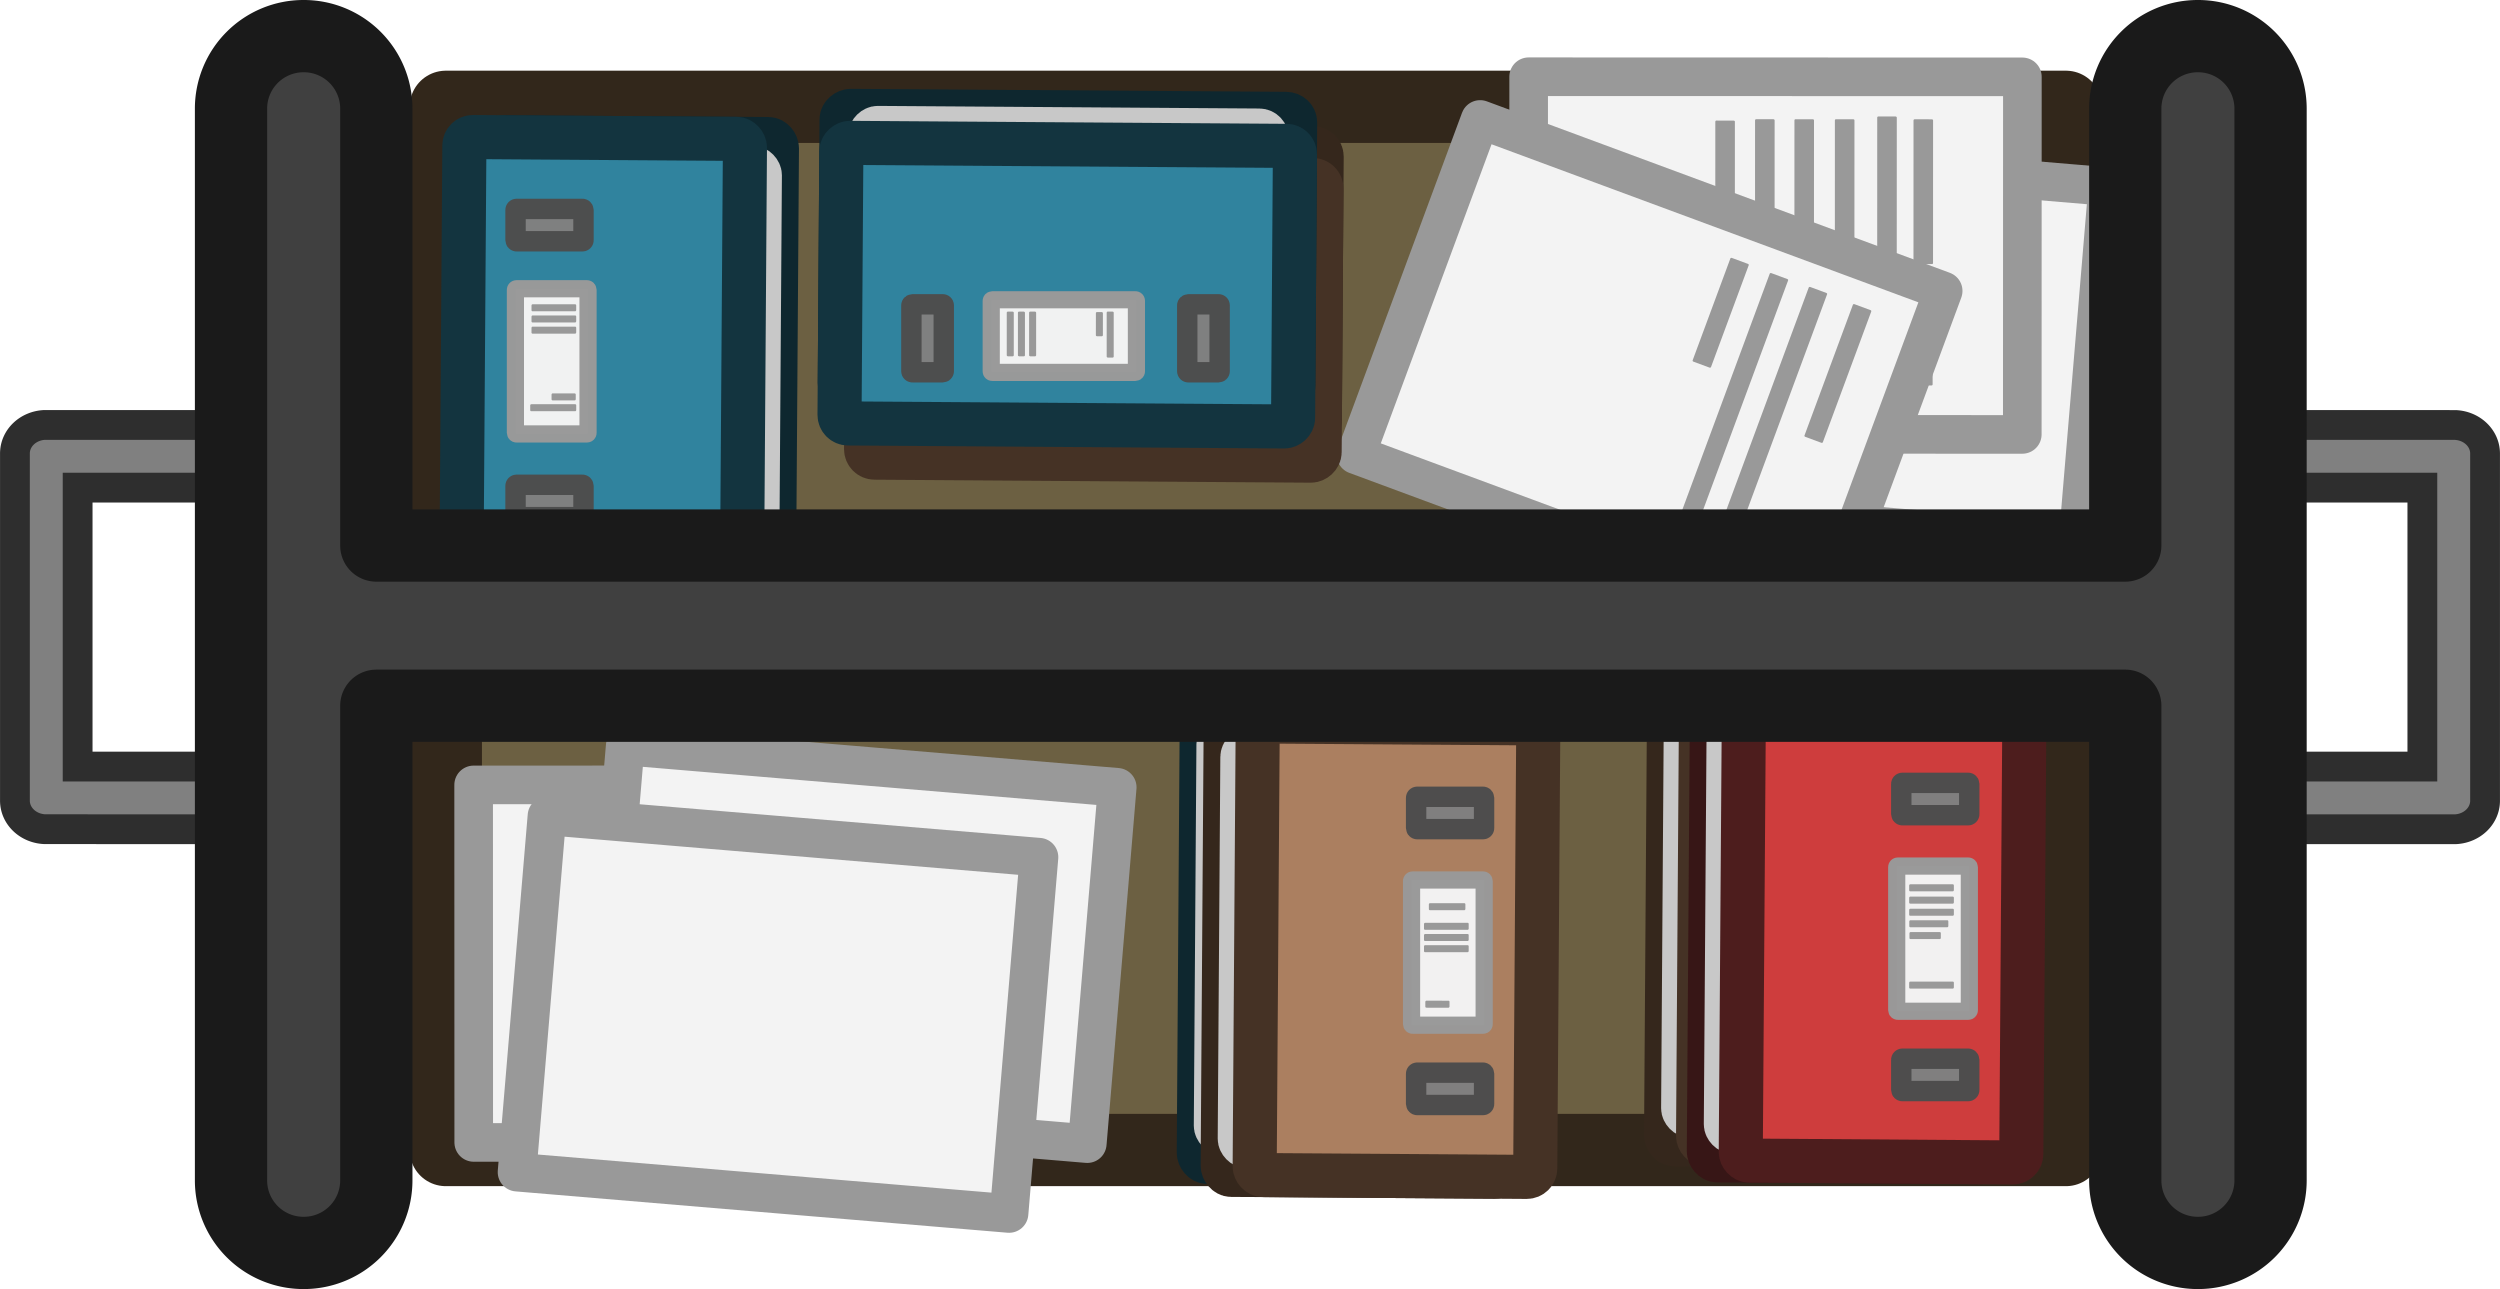 <svg xmlns="http://www.w3.org/2000/svg" width="77.7mm" height="40.063mm" viewBox="0 0 77.7 40.063"><path d="M35.023 90.683h50.353v32.423H35.023z" style="fill:#6c6042;fill-opacity:1;stroke:#32271b;stroke-width:2.246;stroke-linecap:round;stroke-linejoin:round;stroke-opacity:1;stop-color:#000" transform="translate(-21.167 -87.363)"/><path d="M111.768 35.858h11.112v15.346h-11.112z" style="fill:#f3f3f3;fill-opacity:1;stroke:#999;stroke-width:1.2;stroke-linecap:round;stroke-linejoin:round;stroke-dasharray:none;stroke-opacity:1;stop-color:#000" transform="scale(1 -1)rotate(-89.985 33.11 54.268)"/><path d="M106.761 49.711h11.113v15.346H106.76zM85.578 78.826h11.113V94.17H85.578z" style="fill:#f3f3f3;fill-opacity:1;stroke:#999;stroke-width:1.2;stroke-linecap:round;stroke-linejoin:round;stroke-dasharray:none;stroke-opacity:1;stop-color:#000" transform="scale(-1 1)rotate(85.197 58.089 -32.172)"/><g transform="scale(-1 1)rotate(89.985 1265.063 -1554.016)"><path d="M2821.12-241.035h11.113v15.345h-11.113z" style="fill:#f3f3f3;fill-opacity:1;stroke:#999;stroke-width:1.2;stroke-linecap:round;stroke-linejoin:round;stroke-dasharray:none;stroke-opacity:1;stop-color:#000"/><rect width="4.397" height="0.608" x="2822.481" y="-235.233" rx="0.033" ry="0.033" style="fill:#999;fill-opacity:1;stroke:none;stroke-width:1.194;stroke-linecap:round;stroke-linejoin:round;stroke-miterlimit:5;stroke-dasharray:none;stroke-opacity:1;paint-order:fill markers stroke"/><rect width="8.419" height="0.608" x="2822.439" y="-233.998" rx="0.033" ry="0.033" style="fill:#999;fill-opacity:1;stroke:none;stroke-width:1.194;stroke-linecap:round;stroke-linejoin:round;stroke-miterlimit:5;stroke-dasharray:none;stroke-opacity:1;paint-order:fill markers stroke"/><rect width="8.419" height="0.608" x="2822.439" y="-232.774" rx="0.033" ry="0.033" style="fill:#999;fill-opacity:1;stroke:none;stroke-width:1.194;stroke-linecap:round;stroke-linejoin:round;stroke-miterlimit:5;stroke-dasharray:none;stroke-opacity:1;paint-order:fill markers stroke"/><rect width="8.419" height="0.608" x="2822.439" y="-231.517" rx="0.033" ry="0.033" style="fill:#999;fill-opacity:1;stroke:none;stroke-width:1.194;stroke-linecap:round;stroke-linejoin:round;stroke-miterlimit:5;stroke-dasharray:none;stroke-opacity:1;paint-order:fill markers stroke"/><rect width="8.506" height="0.608" x="2822.353" y="-230.201" rx="0.033" ry="0.033" style="fill:#999;fill-opacity:1;stroke:none;stroke-width:1.194;stroke-linecap:round;stroke-linejoin:round;stroke-miterlimit:5;stroke-dasharray:none;stroke-opacity:1;paint-order:fill markers stroke"/><rect width="4.5" height="0.608" x="2822.44" y="-229.073" rx="0.033" ry="0.033" style="fill:#999;fill-opacity:1;stroke:none;stroke-width:1.194;stroke-linecap:round;stroke-linejoin:round;stroke-miterlimit:5;stroke-dasharray:none;stroke-opacity:1;paint-order:fill markers stroke"/><rect width="3.039" height="0.608" x="2827.689" y="-229.085" rx="0.033" ry="0.033" style="fill:#999;fill-opacity:1;stroke:none;stroke-width:1.194;stroke-linecap:round;stroke-linejoin:round;stroke-miterlimit:5;stroke-dasharray:none;stroke-opacity:1;paint-order:fill markers stroke" transform="skewX(.004)"/></g><g transform="rotate(110.321 1178.156 -1247.222)"><path d="M2744.408-635.302h11.113v15.346h-11.113z" style="fill:#f3f3f3;fill-opacity:1;stroke:#999;stroke-width:1.2;stroke-linecap:round;stroke-linejoin:round;stroke-dasharray:none;stroke-opacity:1;stop-color:#000"/><rect width="4.397" height="0.608" x="2745.752" y="-633.428" rx="0.033" ry="0.033" style="fill:#999;fill-opacity:1;stroke:none;stroke-width:1.194;stroke-linecap:round;stroke-linejoin:round;stroke-miterlimit:5;stroke-dasharray:none;stroke-opacity:1;paint-order:fill markers stroke"/><rect width="8.419" height="0.608" x="2745.728" y="-631.955" rx="0.033" ry="0.033" style="fill:#999;fill-opacity:1;stroke:none;stroke-width:1.194;stroke-linecap:round;stroke-linejoin:round;stroke-miterlimit:5;stroke-dasharray:none;stroke-opacity:1;paint-order:fill markers stroke"/><rect width="3.438" height="0.608" x="2745.727" y="-629.357" rx="0.033" ry="0.033" style="fill:#999;fill-opacity:1;stroke:none;stroke-width:1.194;stroke-linecap:round;stroke-linejoin:round;stroke-miterlimit:5;stroke-dasharray:none;stroke-opacity:1;paint-order:fill markers stroke"/><rect width="8.419" height="0.608" x="2745.744" y="-630.669" rx="0.033" ry="0.033" style="fill:#999;fill-opacity:1;stroke:none;stroke-width:1.194;stroke-linecap:round;stroke-linejoin:round;stroke-miterlimit:5;stroke-dasharray:none;stroke-opacity:1;paint-order:fill markers stroke"/></g><g transform="translate(310.693 159.002)"><g transform="rotate(-179.607 -62.298 .37)scale(1.48)"><rect width="5.892" height="9.525" x="95.244" y="82.555" rx="0.178" ry="0.192" style="fill:none;fill-opacity:1;stroke:#0e272f;stroke-width:.926;stroke-linecap:round;stroke-linejoin:round;stroke-miterlimit:4;stroke-dasharray:none;stroke-opacity:1"/><rect width="2.944" height="8.354" x="97.847" y="83.145" rx="0.18" ry="0.17" style="fill:#30839e;fill-opacity:1;stroke:#c8c8c8;stroke-width:.907;stroke-linecap:round;stroke-linejoin:round;stroke-miterlimit:4;stroke-dasharray:none;stroke-opacity:1"/><rect width="5.892" height="9.525" x="94.572" y="82.555" rx="0.179" ry="0.179" style="fill:#30839e;fill-opacity:1;stroke:#13343f;stroke-width:.926;stroke-linecap:round;stroke-linejoin:round;stroke-miterlimit:4;stroke-dasharray:none;stroke-opacity:1"/></g><rect width="2.112" height="1.006" x="-267.423" y="-126.067" rx="0.033" ry="0.033" style="opacity:.985;fill:gray;fill-opacity:1;stroke:#4d4d4d;stroke-width:.634;stroke-linecap:round;stroke-linejoin:round;stroke-dasharray:none;stroke-opacity:1;stop-color:#000"/><rect width="2.112" height="1.006" x="-267.423" y="-134.641" rx="0.033" ry="0.033" style="opacity:.985;fill:gray;fill-opacity:1;stroke:#4d4d4d;stroke-width:.634;stroke-linecap:round;stroke-linejoin:round;stroke-dasharray:none;stroke-opacity:1;stop-color:#000"/><rect width="2.257" height="4.513" x="-267.564" y="-132.055" rx="0.033" ry="0.033" style="opacity:.985;fill:#f3f3f3;fill-opacity:1;stroke:#999;stroke-width:.534;stroke-linecap:round;stroke-linejoin:round;stroke-dasharray:none;stroke-opacity:1;stop-color:#000"/><rect width="1.43" height="0.218" x="-267.197" y="131.131" rx="0.033" ry="0.033" style="fill:#999;fill-opacity:1;stroke:none;stroke-width:.408;stroke-linecap:round;stroke-linejoin:round;stroke-miterlimit:5;stroke-dasharray:none;stroke-opacity:1;paint-order:fill markers stroke" transform="matrix(1 0 0 -1 0 0)"/><rect width="0.752" height="0.218" x="-267.182" y="130.528" rx="0.033" ry="0.033" style="fill:#999;fill-opacity:1;stroke:none;stroke-width:.296;stroke-linecap:round;stroke-linejoin:round;stroke-miterlimit:5;stroke-dasharray:none;stroke-opacity:1;paint-order:fill markers stroke" transform="matrix(1 .001 0 -1 0 0)"/><rect width="1.389" height="0.218" x="-267.196" y="128.025" rx="0.033" ry="0.033" style="fill:#999;fill-opacity:1;stroke:none;stroke-width:.402;stroke-linecap:round;stroke-linejoin:round;stroke-miterlimit:5;stroke-dasharray:none;stroke-opacity:1;paint-order:fill markers stroke" transform="matrix(1 0 0 -1 0 0)"/><rect width="1.389" height="0.218" x="-267.196" y="128.372" rx="0.033" ry="0.033" style="fill:#999;fill-opacity:1;stroke:none;stroke-width:.402;stroke-linecap:round;stroke-linejoin:round;stroke-miterlimit:5;stroke-dasharray:none;stroke-opacity:1;paint-order:fill markers stroke" transform="matrix(1 0 0 -1 0 0)"/><rect width="1.389" height="0.218" x="-267.196" y="128.72" rx="0.033" ry="0.033" style="fill:#999;fill-opacity:1;stroke:none;stroke-width:.402;stroke-linecap:round;stroke-linejoin:round;stroke-miterlimit:5;stroke-dasharray:none;stroke-opacity:1;paint-order:fill markers stroke" transform="matrix(1 0 0 -1 0 0)"/></g><path d="M109.128 47.47h11.113v15.346h-11.113z" style="fill:#f3f3f3;fill-opacity:1;stroke:#999;stroke-width:1.2;stroke-linecap:round;stroke-linejoin:round;stroke-dasharray:none;stroke-opacity:1;stop-color:#000" transform="scale(-1 1)rotate(85.197 58.089 -32.172)"/><g transform="rotate(90 -178.72 82.81)"><g transform="rotate(-179.607 -54.091 .342)scale(1.48)"><rect width="5.892" height="9.525" x="95.244" y="82.555" rx="0.178" ry="0.192" style="fill:none;fill-opacity:1;stroke:#35271c;stroke-width:.926;stroke-linecap:round;stroke-linejoin:round;stroke-miterlimit:4;stroke-dasharray:none;stroke-opacity:1"/><rect width="2.944" height="8.354" x="97.847" y="83.145" rx="0.18" ry="0.17" style="fill:#30839e;fill-opacity:1;stroke:#c8c8c8;stroke-width:.907;stroke-linecap:round;stroke-linejoin:round;stroke-miterlimit:4;stroke-dasharray:none;stroke-opacity:1"/><rect width="5.892" height="9.525" x="94.572" y="82.555" rx="0.179" ry="0.179" style="fill:#ab7f60;fill-opacity:1;stroke:#453225;stroke-width:.926;stroke-linecap:round;stroke-linejoin:round;stroke-miterlimit:4;stroke-dasharray:none;stroke-opacity:1"/></g><rect width="2.112" height="1.006" x="-251.009" y="-126.067" rx="0.033" ry="0.033" style="opacity:.985;fill:gray;fill-opacity:1;stroke:#4d4d4d;stroke-width:.634;stroke-linecap:round;stroke-linejoin:round;stroke-dasharray:none;stroke-opacity:1;stop-color:#000"/><rect width="2.112" height="1.006" x="-251.009" y="-134.641" rx="0.033" ry="0.033" style="opacity:.985;fill:gray;fill-opacity:1;stroke:#4d4d4d;stroke-width:.634;stroke-linecap:round;stroke-linejoin:round;stroke-dasharray:none;stroke-opacity:1;stop-color:#000"/><rect width="2.257" height="4.513" x="-251.151" y="-132.055" rx="0.033" ry="0.033" style="opacity:.985;fill:#f3f3f3;fill-opacity:1;stroke:#999;stroke-width:.534;stroke-linecap:round;stroke-linejoin:round;stroke-dasharray:none;stroke-opacity:1;stop-color:#000"/><rect width="1.135" height="0.218" x="-250.613" y="131.116" rx="0.033" ry="0.033" style="fill:#999;fill-opacity:1;stroke:none;stroke-width:.363;stroke-linecap:round;stroke-linejoin:round;stroke-miterlimit:5;stroke-dasharray:none;stroke-opacity:1;paint-order:fill markers stroke" transform="matrix(1 0 0 -1 0 0)"/><rect width="0.752" height="0.218" x="-250.723" y="127.835" rx="0.033" ry="0.033" style="fill:#999;fill-opacity:1;stroke:none;stroke-width:.296;stroke-linecap:round;stroke-linejoin:round;stroke-miterlimit:5;stroke-dasharray:none;stroke-opacity:1;paint-order:fill markers stroke" transform="matrix(1 .001 0 -1 0 0)"/><rect width="1.389" height="0.218" x="-250.764" y="129.811" rx="0.033" ry="0.033" style="fill:#999;fill-opacity:1;stroke:none;stroke-width:.402;stroke-linecap:round;stroke-linejoin:round;stroke-miterlimit:5;stroke-dasharray:none;stroke-opacity:1;paint-order:fill markers stroke" transform="matrix(1 0 0 -1 0 0)"/><rect width="1.389" height="0.218" x="-250.764" y="130.158" rx="0.033" ry="0.033" style="fill:#999;fill-opacity:1;stroke:none;stroke-width:.402;stroke-linecap:round;stroke-linejoin:round;stroke-miterlimit:5;stroke-dasharray:none;stroke-opacity:1;paint-order:fill markers stroke" transform="matrix(1 0 0 -1 0 0)"/><rect width="1.389" height="0.218" x="-250.764" y="130.506" rx="0.033" ry="0.033" style="fill:#999;fill-opacity:1;stroke:none;stroke-width:.402;stroke-linecap:round;stroke-linejoin:round;stroke-miterlimit:5;stroke-dasharray:none;stroke-opacity:1;paint-order:fill markers stroke" transform="matrix(1 0 0 -1 0 0)"/></g><g transform="translate(308.803 158.458)"><g transform="rotate(-179.607 -54.091 .342)scale(1.48)"><rect width="5.892" height="9.525" x="95.244" y="82.555" rx="0.178" ry="0.192" style="fill:none;fill-opacity:1;stroke:#35271c;stroke-width:.926;stroke-linecap:round;stroke-linejoin:round;stroke-miterlimit:4;stroke-dasharray:none;stroke-opacity:1"/><rect width="2.944" height="8.354" x="97.847" y="83.145" rx="0.18" ry="0.17" style="fill:#30839e;fill-opacity:1;stroke:#c8c8c8;stroke-width:.907;stroke-linecap:round;stroke-linejoin:round;stroke-miterlimit:4;stroke-dasharray:none;stroke-opacity:1"/><rect width="5.892" height="9.525" x="94.572" y="82.555" rx="0.179" ry="0.179" style="fill:#ab7f60;fill-opacity:1;stroke:#453225;stroke-width:.926;stroke-linecap:round;stroke-linejoin:round;stroke-miterlimit:4;stroke-dasharray:none;stroke-opacity:1"/></g><rect width="2.112" height="1.006" x="-251.009" y="-126.067" rx="0.033" ry="0.033" style="opacity:.985;fill:gray;fill-opacity:1;stroke:#4d4d4d;stroke-width:.634;stroke-linecap:round;stroke-linejoin:round;stroke-dasharray:none;stroke-opacity:1;stop-color:#000"/><rect width="2.112" height="1.006" x="-251.009" y="-134.641" rx="0.033" ry="0.033" style="opacity:.985;fill:gray;fill-opacity:1;stroke:#4d4d4d;stroke-width:.634;stroke-linecap:round;stroke-linejoin:round;stroke-dasharray:none;stroke-opacity:1;stop-color:#000"/><rect width="2.257" height="4.513" x="-251.151" y="-132.055" rx="0.033" ry="0.033" style="opacity:.985;fill:#f3f3f3;fill-opacity:1;stroke:#999;stroke-width:.534;stroke-linecap:round;stroke-linejoin:round;stroke-dasharray:none;stroke-opacity:1;stop-color:#000"/><rect width="1.135" height="0.218" x="-250.613" y="131.116" rx="0.033" ry="0.033" style="fill:#999;fill-opacity:1;stroke:none;stroke-width:.363;stroke-linecap:round;stroke-linejoin:round;stroke-miterlimit:5;stroke-dasharray:none;stroke-opacity:1;paint-order:fill markers stroke" transform="matrix(1 0 0 -1 0 0)"/><rect width="0.752" height="0.218" x="-250.723" y="127.835" rx="0.033" ry="0.033" style="fill:#999;fill-opacity:1;stroke:none;stroke-width:.296;stroke-linecap:round;stroke-linejoin:round;stroke-miterlimit:5;stroke-dasharray:none;stroke-opacity:1;paint-order:fill markers stroke" transform="matrix(1 .001 0 -1 0 0)"/><rect width="1.389" height="0.218" x="-250.764" y="129.811" rx="0.033" ry="0.033" style="fill:#999;fill-opacity:1;stroke:none;stroke-width:.402;stroke-linecap:round;stroke-linejoin:round;stroke-miterlimit:5;stroke-dasharray:none;stroke-opacity:1;paint-order:fill markers stroke" transform="matrix(1 0 0 -1 0 0)"/><rect width="1.389" height="0.218" x="-250.764" y="130.158" rx="0.033" ry="0.033" style="fill:#999;fill-opacity:1;stroke:none;stroke-width:.402;stroke-linecap:round;stroke-linejoin:round;stroke-miterlimit:5;stroke-dasharray:none;stroke-opacity:1;paint-order:fill markers stroke" transform="matrix(1 0 0 -1 0 0)"/><rect width="1.389" height="0.218" x="-250.764" y="130.506" rx="0.033" ry="0.033" style="fill:#999;fill-opacity:1;stroke:none;stroke-width:.402;stroke-linecap:round;stroke-linejoin:round;stroke-miterlimit:5;stroke-dasharray:none;stroke-opacity:1;paint-order:fill markers stroke" transform="matrix(1 0 0 -1 0 0)"/></g><g transform="translate(295.022 159.405)"><g transform="rotate(-179.607 -54.091 .342)scale(1.48)"><rect width="5.892" height="9.525" x="95.244" y="82.555" rx="0.178" ry="0.192" style="fill:none;fill-opacity:1;stroke:#35271c;stroke-width:.926;stroke-linecap:round;stroke-linejoin:round;stroke-miterlimit:4;stroke-dasharray:none;stroke-opacity:1"/><rect width="2.944" height="8.354" x="97.847" y="83.145" rx="0.18" ry="0.17" style="fill:#30839e;fill-opacity:1;stroke:#c8c8c8;stroke-width:.907;stroke-linecap:round;stroke-linejoin:round;stroke-miterlimit:4;stroke-dasharray:none;stroke-opacity:1"/><rect width="5.892" height="9.525" x="94.572" y="82.555" rx="0.179" ry="0.179" style="fill:#ab7f60;fill-opacity:1;stroke:#453225;stroke-width:.926;stroke-linecap:round;stroke-linejoin:round;stroke-miterlimit:4;stroke-dasharray:none;stroke-opacity:1"/></g><rect width="2.112" height="1.006" x="-251.009" y="-126.067" rx="0.033" ry="0.033" style="opacity:.985;fill:gray;fill-opacity:1;stroke:#4d4d4d;stroke-width:.634;stroke-linecap:round;stroke-linejoin:round;stroke-dasharray:none;stroke-opacity:1;stop-color:#000"/><rect width="2.112" height="1.006" x="-251.009" y="-134.641" rx="0.033" ry="0.033" style="opacity:.985;fill:gray;fill-opacity:1;stroke:#4d4d4d;stroke-width:.634;stroke-linecap:round;stroke-linejoin:round;stroke-dasharray:none;stroke-opacity:1;stop-color:#000"/><rect width="2.257" height="4.513" x="-251.151" y="-132.055" rx="0.033" ry="0.033" style="opacity:.985;fill:#f3f3f3;fill-opacity:1;stroke:#999;stroke-width:.534;stroke-linecap:round;stroke-linejoin:round;stroke-dasharray:none;stroke-opacity:1;stop-color:#000"/><rect width="1.135" height="0.218" x="-250.613" y="131.116" rx="0.033" ry="0.033" style="fill:#999;fill-opacity:1;stroke:none;stroke-width:.363;stroke-linecap:round;stroke-linejoin:round;stroke-miterlimit:5;stroke-dasharray:none;stroke-opacity:1;paint-order:fill markers stroke" transform="matrix(1 0 0 -1 0 0)"/><rect width="0.752" height="0.218" x="-250.723" y="127.835" rx="0.033" ry="0.033" style="fill:#999;fill-opacity:1;stroke:none;stroke-width:.296;stroke-linecap:round;stroke-linejoin:round;stroke-miterlimit:5;stroke-dasharray:none;stroke-opacity:1;paint-order:fill markers stroke" transform="matrix(1 .001 0 -1 0 0)"/><rect width="1.389" height="0.218" x="-250.764" y="129.811" rx="0.033" ry="0.033" style="fill:#999;fill-opacity:1;stroke:none;stroke-width:.402;stroke-linecap:round;stroke-linejoin:round;stroke-miterlimit:5;stroke-dasharray:none;stroke-opacity:1;paint-order:fill markers stroke" transform="matrix(1 0 0 -1 0 0)"/><rect width="1.389" height="0.218" x="-250.764" y="130.158" rx="0.033" ry="0.033" style="fill:#999;fill-opacity:1;stroke:none;stroke-width:.402;stroke-linecap:round;stroke-linejoin:round;stroke-miterlimit:5;stroke-dasharray:none;stroke-opacity:1;paint-order:fill markers stroke" transform="matrix(1 0 0 -1 0 0)"/><rect width="1.389" height="0.218" x="-250.764" y="130.506" rx="0.033" ry="0.033" style="fill:#999;fill-opacity:1;stroke:none;stroke-width:.402;stroke-linecap:round;stroke-linejoin:round;stroke-miterlimit:5;stroke-dasharray:none;stroke-opacity:1;paint-order:fill markers stroke" transform="matrix(1 0 0 -1 0 0)"/></g><g transform="translate(293.951 158.972)"><rect width="8.719" height="14.096" x="232.978" y="121.221" rx="0.263" ry="0.283" style="fill:none;fill-opacity:1;stroke:#371616;stroke-width:1.37;stroke-linecap:round;stroke-linejoin:round;stroke-miterlimit:4;stroke-dasharray:none;stroke-opacity:1" transform="rotate(-179.599)"/><rect width="4.357" height="12.363" x="236.831" y="122.093" rx="0.266" ry="0.252" style="fill:#30839e;fill-opacity:1;stroke:#c8c8c8;stroke-width:1.342;stroke-linecap:round;stroke-linejoin:round;stroke-miterlimit:4;stroke-dasharray:none;stroke-opacity:1" transform="rotate(-179.599)"/><rect width="8.719" height="14.096" x="231.985" y="121.221" rx="0.265" ry="0.264" style="fill:#ce3d3d;fill-opacity:1;stroke:#4d1d1d;stroke-width:1.37;stroke-linecap:round;stroke-linejoin:round;stroke-miterlimit:4;stroke-dasharray:none;stroke-opacity:1" transform="rotate(-179.599)"/><rect width="2.112" height="1.006" x="-234.859" y="-126.067" rx="0.033" ry="0.033" style="opacity:.985;fill:gray;fill-opacity:1;stroke:#4d4d4d;stroke-width:.634;stroke-linecap:round;stroke-linejoin:round;stroke-dasharray:none;stroke-opacity:1;stop-color:#000"/><rect width="2.112" height="1.006" x="-234.859" y="-134.641" rx="0.033" ry="0.033" style="opacity:.985;fill:gray;fill-opacity:1;stroke:#4d4d4d;stroke-width:.634;stroke-linecap:round;stroke-linejoin:round;stroke-dasharray:none;stroke-opacity:1;stop-color:#000"/><rect width="2.257" height="4.513" x="-235.001" y="-132.055" rx="0.033" ry="0.033" style="opacity:.985;fill:#f3f3f3;fill-opacity:1;stroke:#999;stroke-width:.534;stroke-linecap:round;stroke-linejoin:round;stroke-dasharray:none;stroke-opacity:1;stop-color:#000"/><rect width="0.975" height="0.218" x="-234.605" y="129.785" rx="0.033" ry="0.033" style="fill:#999;fill-opacity:1;stroke:none;stroke-width:.337;stroke-linecap:round;stroke-linejoin:round;stroke-miterlimit:5;stroke-dasharray:none;stroke-opacity:1;paint-order:fill markers stroke" transform="matrix(1 0 0 -1 0 0)"/><rect width="1.213" height="0.218" x="-234.61" y="130.153" rx="0.033" ry="0.033" style="fill:#999;fill-opacity:1;stroke:none;stroke-width:.375;stroke-linecap:round;stroke-linejoin:round;stroke-miterlimit:5;stroke-dasharray:none;stroke-opacity:1;paint-order:fill markers stroke" transform="matrix(1 0 0 -1 0 0)"/><rect width="1.389" height="0.218" x="-234.614" y="130.51" rx="0.033" ry="0.033" style="fill:#999;fill-opacity:1;stroke:none;stroke-width:.402;stroke-linecap:round;stroke-linejoin:round;stroke-miterlimit:5;stroke-dasharray:none;stroke-opacity:1;paint-order:fill markers stroke" transform="matrix(1 0 0 -1 0 0)"/><rect width="1.389" height="0.218" x="-234.614" y="130.887" rx="0.033" ry="0.033" style="fill:#999;fill-opacity:1;stroke:none;stroke-width:.402;stroke-linecap:round;stroke-linejoin:round;stroke-miterlimit:5;stroke-dasharray:none;stroke-opacity:1;paint-order:fill markers stroke" transform="matrix(1 0 0 -1 0 0)"/><rect width="1.389" height="0.218" x="-234.614" y="131.27" rx="0.033" ry="0.033" style="fill:#999;fill-opacity:1;stroke:none;stroke-width:.402;stroke-linecap:round;stroke-linejoin:round;stroke-miterlimit:5;stroke-dasharray:none;stroke-opacity:1;paint-order:fill markers stroke" transform="matrix(1 0 0 -1 0 0)"/><rect width="1.389" height="0.218" x="-234.614" y="128.246" rx="0.033" ry="0.033" style="fill:#999;fill-opacity:1;stroke:none;stroke-width:.402;stroke-linecap:round;stroke-linejoin:round;stroke-miterlimit:5;stroke-dasharray:none;stroke-opacity:1;paint-order:fill markers stroke" transform="matrix(1 0 0 -1 0 0)"/></g><path d="M28.01 113.136c.54 0 .975-.435.975-.974a.97.97 0 0 0-.975-.974h-4.43v-8.67h4.431a.972.972 0 1 0 0-1.948h-5.456c-.517.024-.924.41-.924.888v10.788c0 .477.407.864.924.888h.05zm64.013-12.566a.97.97 0 0 0-.975.975c0 .54.435.973.975.973h4.431v8.67h-4.431a.97.97 0 0 0-.975.974c0 .54.435.974.975.974h5.456c.517-.024.924-.41.924-.888V101.46c0-.477-.407-.864-.924-.888h-.05z" style="display:inline;fill:gray;fill-opacity:1;stroke:#2e2e2e;stroke-width:.926;stroke-miterlimit:4;stroke-dasharray:none;stroke-opacity:1" transform="translate(-21.167 -87.363)"/><g transform="rotate(180 -124.644 -59.284)"><g transform="rotate(-179.607 -62.298 .37)scale(1.48)"><rect width="5.892" height="9.525" x="95.244" y="82.555" rx="0.178" ry="0.192" style="fill:none;fill-opacity:1;stroke:#0e272f;stroke-width:.926;stroke-linecap:round;stroke-linejoin:round;stroke-miterlimit:4;stroke-dasharray:none;stroke-opacity:1"/><rect width="2.944" height="8.354" x="97.847" y="83.145" rx="0.18" ry="0.17" style="fill:#30839e;fill-opacity:1;stroke:#c8c8c8;stroke-width:.907;stroke-linecap:round;stroke-linejoin:round;stroke-miterlimit:4;stroke-dasharray:none;stroke-opacity:1"/><rect width="5.892" height="9.525" x="94.572" y="82.555" rx="0.179" ry="0.179" style="fill:#30839e;fill-opacity:1;stroke:#13343f;stroke-width:.926;stroke-linecap:round;stroke-linejoin:round;stroke-miterlimit:4;stroke-dasharray:none;stroke-opacity:1"/></g><rect width="2.112" height="1.006" x="-267.423" y="-126.067" rx="0.033" ry="0.033" style="opacity:.985;fill:gray;fill-opacity:1;stroke:#4d4d4d;stroke-width:.634;stroke-linecap:round;stroke-linejoin:round;stroke-dasharray:none;stroke-opacity:1;stop-color:#000"/><rect width="2.112" height="1.006" x="-267.423" y="-134.641" rx="0.033" ry="0.033" style="opacity:.985;fill:gray;fill-opacity:1;stroke:#4d4d4d;stroke-width:.634;stroke-linecap:round;stroke-linejoin:round;stroke-dasharray:none;stroke-opacity:1;stop-color:#000"/><rect width="2.257" height="4.513" x="-267.564" y="-132.055" rx="0.033" ry="0.033" style="opacity:.985;fill:#f3f3f3;fill-opacity:1;stroke:#999;stroke-width:.534;stroke-linecap:round;stroke-linejoin:round;stroke-dasharray:none;stroke-opacity:1;stop-color:#000"/><rect width="1.43" height="0.218" x="-267.197" y="131.131" rx="0.033" ry="0.033" style="fill:#999;fill-opacity:1;stroke:none;stroke-width:.408;stroke-linecap:round;stroke-linejoin:round;stroke-miterlimit:5;stroke-dasharray:none;stroke-opacity:1;paint-order:fill markers stroke" transform="matrix(1 0 0 -1 0 0)"/><rect width="0.752" height="0.218" x="-267.182" y="130.528" rx="0.033" ry="0.033" style="fill:#999;fill-opacity:1;stroke:none;stroke-width:.296;stroke-linecap:round;stroke-linejoin:round;stroke-miterlimit:5;stroke-dasharray:none;stroke-opacity:1;paint-order:fill markers stroke" transform="matrix(1 .001 0 -1 0 0)"/><rect width="1.389" height="0.218" x="-267.196" y="128.025" rx="0.033" ry="0.033" style="fill:#999;fill-opacity:1;stroke:none;stroke-width:.402;stroke-linecap:round;stroke-linejoin:round;stroke-miterlimit:5;stroke-dasharray:none;stroke-opacity:1;paint-order:fill markers stroke" transform="matrix(1 0 0 -1 0 0)"/><rect width="1.389" height="0.218" x="-267.196" y="128.372" rx="0.033" ry="0.033" style="fill:#999;fill-opacity:1;stroke:none;stroke-width:.402;stroke-linecap:round;stroke-linejoin:round;stroke-miterlimit:5;stroke-dasharray:none;stroke-opacity:1;paint-order:fill markers stroke" transform="matrix(1 0 0 -1 0 0)"/><rect width="1.389" height="0.218" x="-267.196" y="128.72" rx="0.033" ry="0.033" style="fill:#999;fill-opacity:1;stroke:none;stroke-width:.402;stroke-linecap:round;stroke-linejoin:round;stroke-miterlimit:5;stroke-dasharray:none;stroke-opacity:1;paint-order:fill markers stroke" transform="matrix(1 0 0 -1 0 0)"/></g><path d="M30.605 88.486a2.253 2.253 0 0 0-2.258 2.258v33.301a2.253 2.253 0 0 0 2.258 2.259 2.253 2.253 0 0 0 2.258-2.259v-14.747H87.22v14.747a2.253 2.253 0 0 0 2.258 2.259 2.254 2.254 0 0 0 2.258-2.259V90.744a2.253 2.253 0 0 0-2.258-2.258 2.253 2.253 0 0 0-2.258 2.258v13.574H32.863V90.744a2.253 2.253 0 0 0-2.258-2.258" style="fill:#404040;fill-opacity:1;stroke:#1a1a1a;stroke-width:2.246;stroke-linecap:round;stroke-linejoin:round;stroke-opacity:1;stop-color:#000" transform="translate(-21.167 -87.363)"/><g transform="rotate(90 -186.808 90.073)"><g transform="rotate(-179.607 -62.298 .37)scale(1.48)"><rect width="5.892" height="9.525" x="95.244" y="82.555" rx="0.178" ry="0.192" style="fill:none;fill-opacity:1;stroke:#0e272f;stroke-width:.926;stroke-linecap:round;stroke-linejoin:round;stroke-miterlimit:4;stroke-dasharray:none;stroke-opacity:1"/><rect width="2.944" height="8.354" x="97.847" y="83.145" rx="0.18" ry="0.17" style="fill:#30839e;fill-opacity:1;stroke:#c8c8c8;stroke-width:.907;stroke-linecap:round;stroke-linejoin:round;stroke-miterlimit:4;stroke-dasharray:none;stroke-opacity:1"/><rect width="5.892" height="9.525" x="94.572" y="82.555" rx="0.179" ry="0.179" style="fill:#30839e;fill-opacity:1;stroke:#13343f;stroke-width:.926;stroke-linecap:round;stroke-linejoin:round;stroke-miterlimit:4;stroke-dasharray:none;stroke-opacity:1"/></g><rect width="2.112" height="1.006" x="-267.423" y="-126.067" rx="0.033" ry="0.033" style="opacity:.985;fill:gray;fill-opacity:1;stroke:#4d4d4d;stroke-width:.634;stroke-linecap:round;stroke-linejoin:round;stroke-dasharray:none;stroke-opacity:1;stop-color:#000"/><rect width="2.112" height="1.006" x="-267.423" y="-134.641" rx="0.033" ry="0.033" style="opacity:.985;fill:gray;fill-opacity:1;stroke:#4d4d4d;stroke-width:.634;stroke-linecap:round;stroke-linejoin:round;stroke-dasharray:none;stroke-opacity:1;stop-color:#000"/><rect width="2.257" height="4.513" x="-267.564" y="-132.055" rx="0.033" ry="0.033" style="opacity:.985;fill:#f3f3f3;fill-opacity:1;stroke:#999;stroke-width:.534;stroke-linecap:round;stroke-linejoin:round;stroke-dasharray:none;stroke-opacity:1;stop-color:#000"/><rect width="1.43" height="0.218" x="-267.197" y="131.131" rx="0.033" ry="0.033" style="fill:#999;fill-opacity:1;stroke:none;stroke-width:.408;stroke-linecap:round;stroke-linejoin:round;stroke-miterlimit:5;stroke-dasharray:none;stroke-opacity:1;paint-order:fill markers stroke" transform="matrix(1 0 0 -1 0 0)"/><rect width="0.752" height="0.218" x="-267.182" y="130.528" rx="0.033" ry="0.033" style="fill:#999;fill-opacity:1;stroke:none;stroke-width:.296;stroke-linecap:round;stroke-linejoin:round;stroke-miterlimit:5;stroke-dasharray:none;stroke-opacity:1;paint-order:fill markers stroke" transform="matrix(1 .001 0 -1 0 0)"/><rect width="1.389" height="0.218" x="-267.196" y="128.025" rx="0.033" ry="0.033" style="fill:#999;fill-opacity:1;stroke:none;stroke-width:.402;stroke-linecap:round;stroke-linejoin:round;stroke-miterlimit:5;stroke-dasharray:none;stroke-opacity:1;paint-order:fill markers stroke" transform="matrix(1 0 0 -1 0 0)"/><rect width="1.389" height="0.218" x="-267.196" y="128.372" rx="0.033" ry="0.033" style="fill:#999;fill-opacity:1;stroke:none;stroke-width:.402;stroke-linecap:round;stroke-linejoin:round;stroke-miterlimit:5;stroke-dasharray:none;stroke-opacity:1;paint-order:fill markers stroke" transform="matrix(1 0 0 -1 0 0)"/><rect width="1.389" height="0.218" x="-267.196" y="128.72" rx="0.033" ry="0.033" style="fill:#999;fill-opacity:1;stroke:none;stroke-width:.402;stroke-linecap:round;stroke-linejoin:round;stroke-miterlimit:5;stroke-dasharray:none;stroke-opacity:1;paint-order:fill markers stroke" transform="matrix(1 0 0 -1 0 0)"/></g></svg>